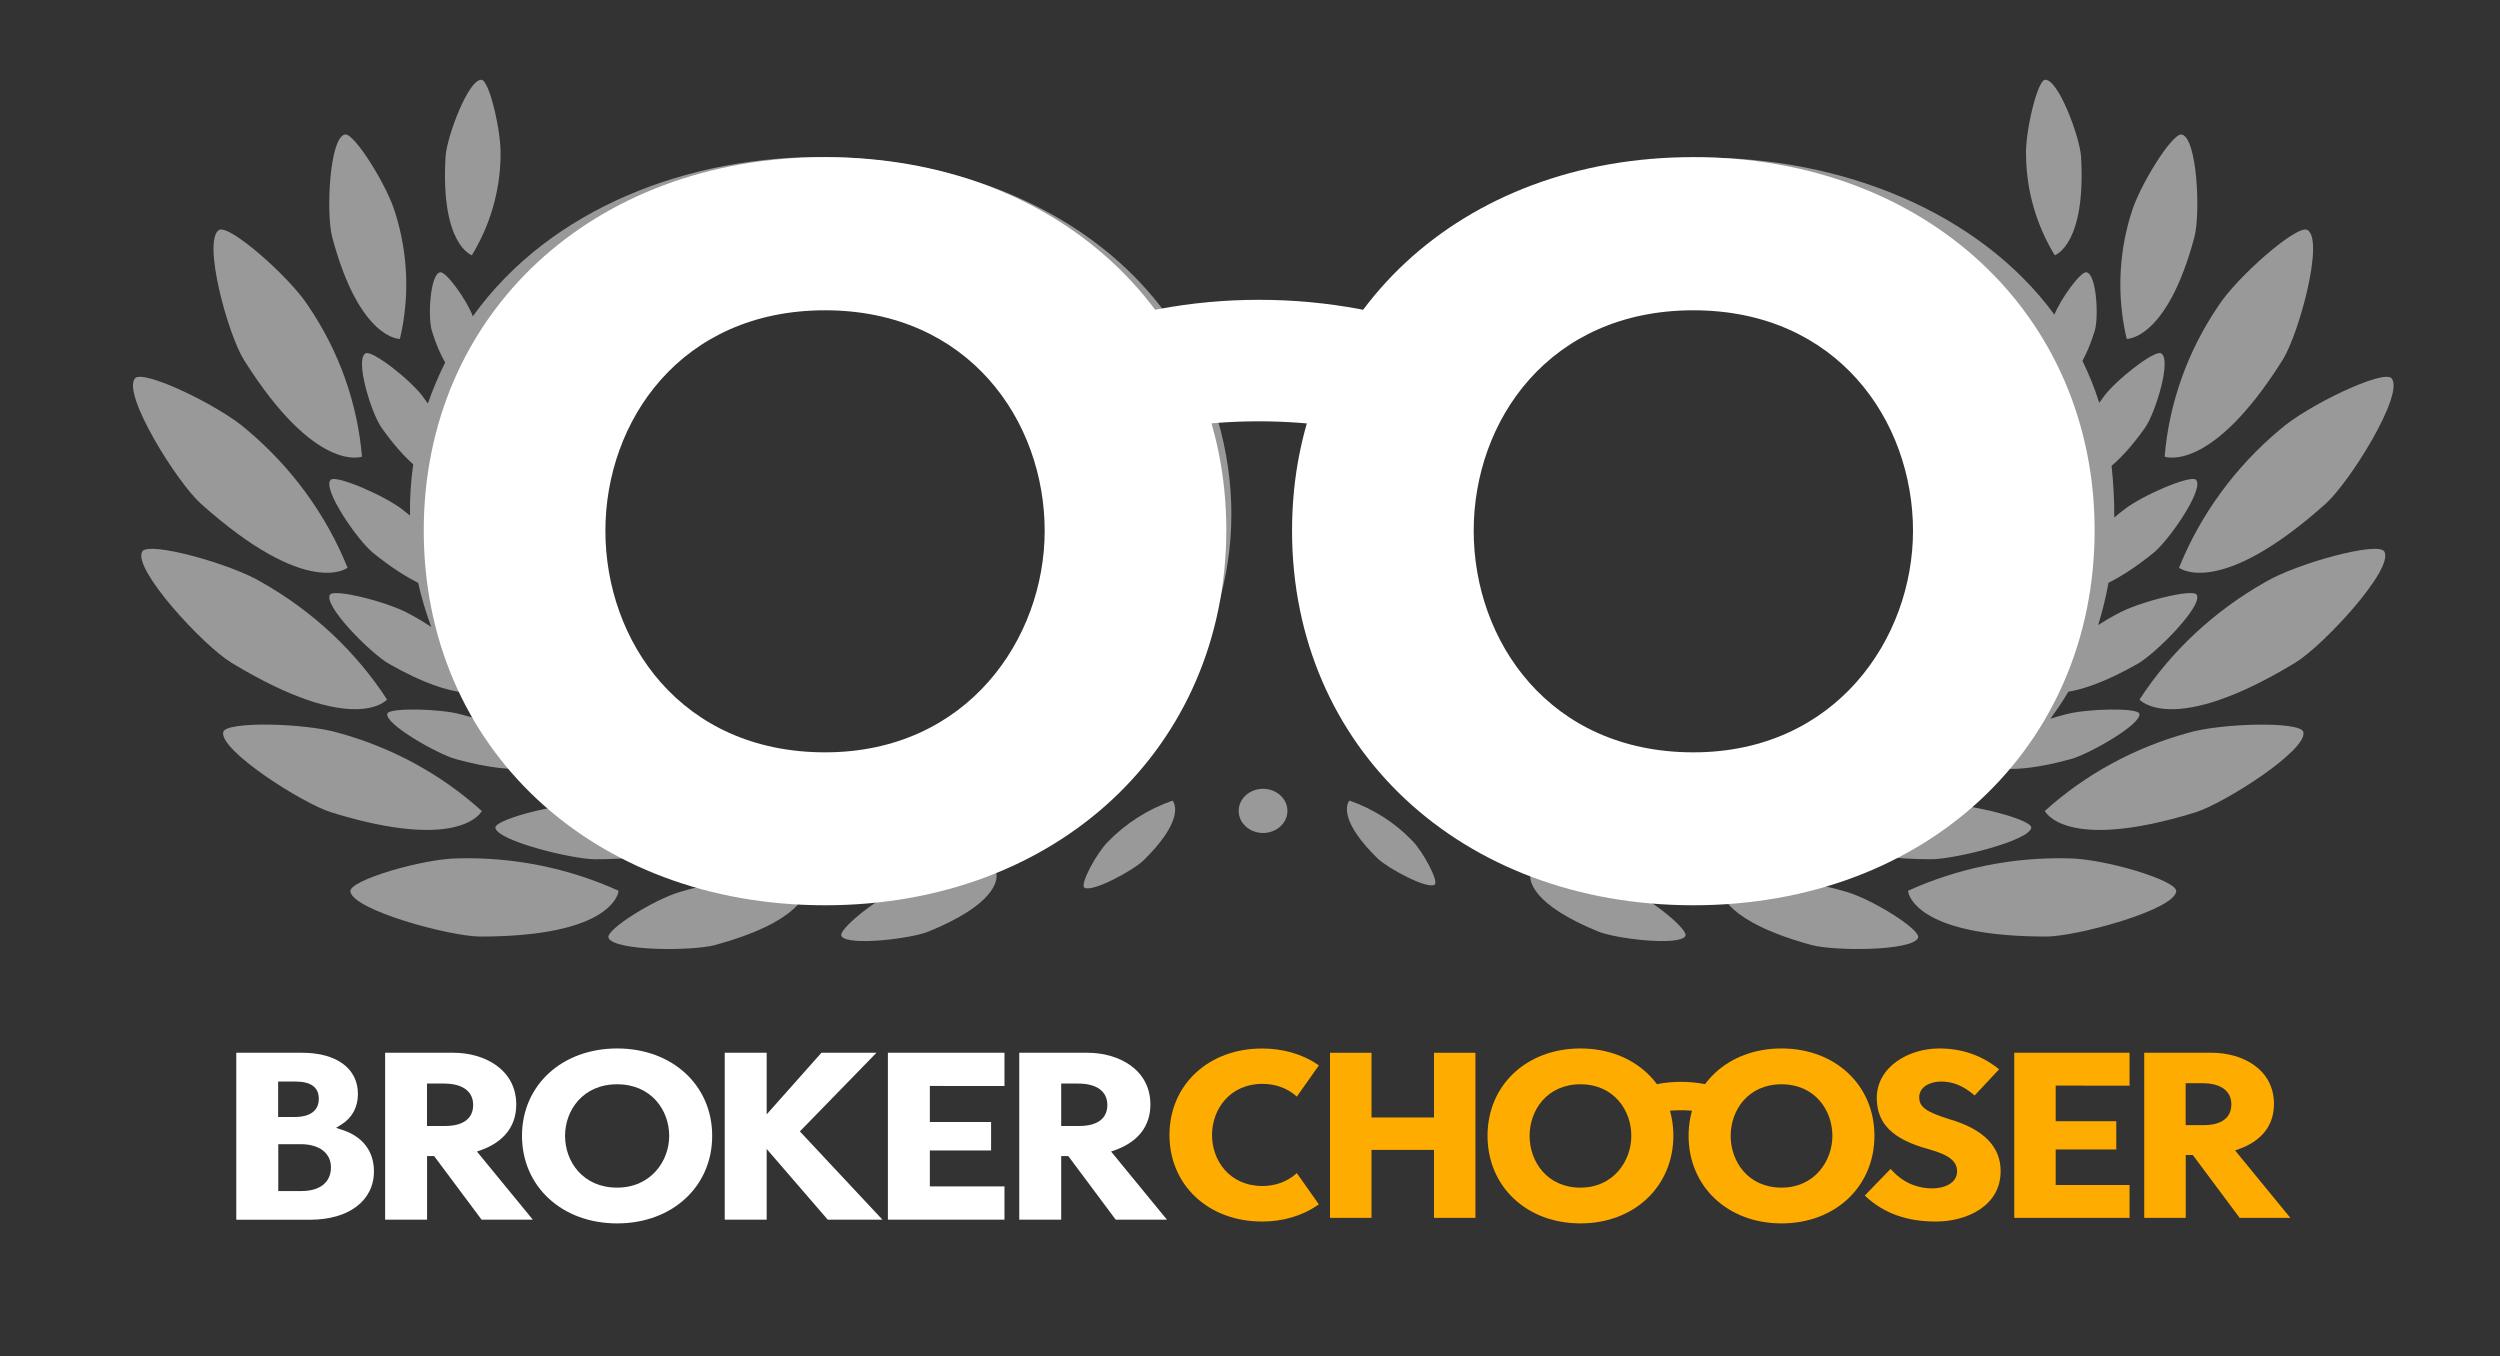 <?xml version="1.0" encoding="UTF-8"?>
<svg width="94px" height="51px" viewBox="0 0 94 51" version="1.1" xmlns="http://www.w3.org/2000/svg" xmlns:xlink="http://www.w3.org/1999/xlink">
    <rect x="0" y="0" width="94" height="51" fill="#333333" stroke="none"/>
    <title>broker-chooser-dark</title>
    <g id="White-Version" stroke="none" stroke-width="1" fill="none" fill-rule="evenodd">
        <g transform="translate(-507, -376)" id="broker-chooser-dark">
            <g transform="translate(507, 376.5)">
                <rect id="Rectangle" x="0" y="0" width="94" height="50"></rect>
                <g id="bc_award_logo" transform="translate(5, 2.5)" fill-rule="nonzero">
                    <path d="M18.26,30.493 C16.373,29.636 14.296,29.218 12.205,29.275 C10.915,29.286 8.116,30.098 8.174,30.52 C8.27,31.222 11.916,32.211 13.054,32.214 C17.408,32.214 18.122,30.957 18.238,30.593 C18.247,30.561 18.256,30.527 18.26,30.493 Z" id="Path" fill-opacity="0.5" fill="#FFFFFF"></path>
                    <path d="M13.116,27.494 C11.6,26.121 9.756,25.114 7.741,24.559 C6.496,24.185 3.497,24.112 3.395,24.521 C3.227,25.203 6.368,27.208 7.464,27.547 C12.364,29.059 13.116,27.494 13.116,27.494 Z" id="Path" fill-opacity="0.5" fill="#FFFFFF"></path>
                    <path d="M9.554,23.304 C8.38,21.495 6.761,19.981 4.834,18.89 C3.652,18.184 0.572,17.34 0.347,17.738 C-0.023,18.4 2.652,21.279 3.69,21.911 C8.328,24.732 9.554,23.304 9.554,23.304 Z" id="Path" fill-opacity="0.5" fill="#FFFFFF"></path>
                    <path d="M2.552,15.938 C6.575,19.541 8.068,18.347 8.068,18.347 C7.266,16.354 5.966,14.572 4.279,13.155 C3.251,12.248 0.376,10.872 0.076,11.225 C-0.421,11.814 1.651,15.13 2.552,15.938 Z" id="Path" fill-opacity="0.5" fill="#FFFFFF"></path>
                    <path d="M8.61,14.17 C8.44,12.154 7.748,10.209 6.595,8.51 L6.593,8.507 C5.898,7.421 3.617,5.414 3.236,5.648 C2.602,6.039 3.563,9.558 4.169,10.527 C6.87,14.833 8.61,14.17 8.61,14.17 Z" id="Path" fill-opacity="0.5" fill="#FFFFFF"></path>
                    <path d="M10.037,9.743 C10.404,8.187 10.347,6.567 9.871,5.036 L9.869,5.034 C9.599,4.052 8.323,1.983 7.969,2.057 C7.38,2.185 7.259,5.043 7.49,5.912 C8.523,9.791 10.037,9.743 10.037,9.743 Z" id="Path" fill-opacity="0.5" fill="#FFFFFF"></path>
                    <path d="M12.743,6.597 C13.434,5.459 13.805,4.173 13.821,2.862 L13.819,2.86 C13.863,2.014 13.406,0.041 13.112,0.002 C12.622,-0.06 11.797,2.147 11.753,2.89 C11.558,6.216 12.743,6.597 12.743,6.597 Z" id="Path" fill-opacity="0.5" fill="#FFFFFF"></path>
                    <path d="M20.583,30.532 C19.632,30.8 17.744,31.965 17.882,32.266 C18.111,32.766 21.033,32.763 21.877,32.535 C25.099,31.657 25.343,30.584 25.346,30.291 C25.346,30.265 25.345,30.239 25.341,30.213 C23.75,29.958 22.119,30.068 20.583,30.532 Z" id="Path" fill-opacity="0.5" fill="#FFFFFF"></path>
                    <path d="M28.638,30.533 C27.897,30.842 26.495,31.969 26.639,32.199 C26.879,32.581 29.244,32.296 29.903,32.03 C32.417,31.007 32.498,30.114 32.468,29.877 C32.466,29.856 32.462,29.835 32.455,29.814 C31.14,29.762 29.831,30.009 28.638,30.533 Z" id="Path" fill-opacity="0.5" fill="#FFFFFF"></path>
                    <path d="M36.649,28.66 C36.228,29.08 35.6,30.252 35.772,30.373 C36.058,30.573 37.618,29.721 37.994,29.353 C39.429,27.945 39.209,27.301 39.115,27.143 C39.106,27.13 39.097,27.116 39.086,27.104 C38.153,27.431 37.318,27.965 36.649,28.66 Z" id="Path" fill-opacity="0.5" fill="#FFFFFF"></path>
                    <path d="M48.095,28.605 C48.502,29.012 49.109,30.145 48.943,30.261 C48.667,30.455 47.159,29.631 46.795,29.276 C45.408,27.915 45.621,27.292 45.712,27.14 C45.72,27.126 45.729,27.113 45.739,27.101 C46.641,27.417 47.449,27.933 48.095,28.605 Z" id="Path" fill-opacity="0.5" fill="#FFFFFF"></path>
                    <path d="M56.369,30.533 C57.111,30.842 58.513,31.969 58.368,32.199 C58.129,32.581 55.763,32.296 55.105,32.03 C52.591,31.007 52.51,30.114 52.539,29.877 C52.542,29.856 52.546,29.835 52.552,29.814 C53.868,29.762 55.176,30.009 56.369,30.533 Z" id="Path" fill-opacity="0.5" fill="#FFFFFF"></path>
                    <path d="M72.796,29.275 C70.704,29.218 68.627,29.637 66.74,30.494 C66.744,30.527 66.753,30.561 66.762,30.593 C66.878,30.957 67.591,32.214 71.946,32.214 C73.084,32.211 76.731,31.222 76.826,30.52 C76.884,30.098 74.085,29.285 72.796,29.275 Z" id="Path" fill-opacity="0.5" fill="#FFFFFF"></path>
                    <path d="M67.622,29.307 C68.498,29.305 71.302,28.615 71.375,28.125 C71.416,27.851 69.558,27.341 68.5,27.265 C69.158,26.862 69.779,26.408 70.353,25.905 C70.89,25.939 71.689,25.865 72.867,25.541 C73.56,25.35 75.546,24.219 75.439,23.834 C75.375,23.604 73.48,23.644 72.692,23.855 C72.489,23.905 72.29,23.961 72.094,24.024 C72.336,23.699 72.562,23.361 72.771,23.008 C73.367,22.909 74.209,22.623 75.372,21.961 C76.063,21.568 77.843,19.775 77.597,19.363 C77.448,19.116 75.398,19.64 74.612,20.08 C74.363,20.211 74.121,20.353 73.889,20.504 C74.049,19.995 74.18,19.464 74.279,18.912 C74.743,18.682 75.303,18.329 75.974,17.786 C76.555,17.316 77.892,15.386 77.571,15.043 C77.378,14.838 75.523,15.638 74.86,16.166 C74.736,16.261 74.614,16.358 74.496,16.459 C74.5,15.834 74.467,15.186 74.395,14.516 C74.764,14.202 75.187,13.745 75.655,13.08 C76.045,12.525 76.665,10.509 76.256,10.285 C76.01,10.151 74.542,11.3 74.094,11.923 L74.093,11.925 C74.037,11.997 73.984,12.072 73.932,12.146 C73.758,11.595 73.545,11.07 73.299,10.567 C73.46,10.277 73.619,9.907 73.764,9.433 C73.914,8.939 73.836,7.311 73.451,7.238 C73.232,7.198 72.48,8.242 72.246,8.831 C66.496,0.998 51.344,0.755 45.815,9.328 C43.877,8.07 41.173,8.048 39.213,9.328 C33.719,0.915 18.608,0.755 12.778,8.894 C12.577,8.321 11.776,7.197 11.55,7.238 C11.165,7.31 11.086,8.938 11.237,9.433 C11.392,9.942 11.565,10.332 11.738,10.631 C11.484,11.141 11.267,11.655 11.088,12.174 C11.03,12.09 10.971,12.007 10.908,11.926 L10.907,11.924 C10.461,11.301 8.991,10.151 8.745,10.286 C8.337,10.51 8.956,12.526 9.346,13.081 C9.785,13.704 10.185,14.145 10.537,14.457 C10.446,15.101 10.405,15.746 10.416,16.385 C10.326,16.311 10.235,16.238 10.141,16.167 C9.478,15.64 7.623,14.839 7.43,15.044 C7.11,15.386 8.446,17.317 9.027,17.787 C9.697,18.329 10.257,18.683 10.721,18.912 C10.849,19.477 11.014,20.032 11.217,20.575 C10.952,20.398 10.677,20.232 10.39,20.081 C9.604,19.641 7.553,19.117 7.405,19.364 C7.159,19.776 8.938,21.568 9.629,21.962 C10.938,22.706 11.837,22.974 12.44,23.036 C12.675,23.409 12.929,23.772 13.201,24.122 C12.91,24.019 12.613,23.93 12.31,23.855 C11.522,23.644 9.626,23.603 9.562,23.834 C9.456,24.219 11.442,25.35 12.135,25.541 C13.453,25.904 14.296,25.952 14.83,25.888 C15.376,26.385 15.965,26.845 16.596,27.26 C15.558,27.311 13.584,27.843 13.627,28.126 C13.7,28.615 16.505,29.306 17.38,29.308 C18.724,29.308 19.617,29.167 20.211,28.981 C21.428,29.368 22.733,29.61 24.109,29.68 C34.994,30.962 44.18,21.799 40.458,11.787 C41.65,10.901 43.379,10.901 44.571,11.787 C40.452,25.977 54.452,31.955 64.678,28.943 C65.268,29.146 66.188,29.307 67.622,29.307 Z M37.942,19.272 C36.593,24.229 31.12,27.193 25.851,27.063 C14.911,27.547 8.854,15.331 17.126,8.353 C25.97,1.637 41.341,7.759 37.942,19.272 Z M59.176,27.063 C48.292,27.531 42.196,15.41 50.402,8.406 C59.368,1.583 74.754,7.747 71.228,19.418 C69.828,24.311 64.391,27.189 59.176,27.063 Z" id="Shape" fill-opacity="0.5" fill="#FFFFFF"></path>
                    <path d="M77.26,24.559 C75.245,25.114 73.401,26.121 71.885,27.494 C71.885,27.494 72.635,29.059 77.536,27.548 C78.633,27.209 81.774,25.204 81.606,24.522 C81.504,24.113 78.506,24.186 77.26,24.559 Z" id="Path" fill-opacity="0.5" fill="#FFFFFF"></path>
                    <path d="M80.166,18.891 C78.24,19.982 76.62,21.496 75.446,23.304 C75.446,23.304 76.672,24.733 81.31,21.912 C82.348,21.281 85.022,18.402 84.653,17.74 C84.429,17.341 81.348,18.184 80.166,18.891 Z" id="Path" fill-opacity="0.5" fill="#FFFFFF"></path>
                    <path d="M76.932,18.347 C76.932,18.347 78.425,19.541 82.448,15.937 C83.349,15.13 85.421,11.813 84.924,11.225 C84.626,10.872 81.749,12.248 80.722,13.154 C79.034,14.571 77.735,16.353 76.932,18.347 Z" id="Path" fill-opacity="0.5" fill="#FFFFFF"></path>
                    <path d="M80.831,10.527 C81.437,9.559 82.398,6.04 81.764,5.648 C81.383,5.414 79.102,7.421 78.407,8.507 L78.405,8.51 C77.252,10.209 76.559,12.154 76.39,14.17 C76.39,14.17 78.13,14.833 80.831,10.527 Z" id="Path" fill-opacity="0.5" fill="#FFFFFF"></path>
                    <path d="M77.51,5.912 C77.741,5.044 77.62,2.185 77.032,2.057 C76.677,1.983 75.403,4.051 75.132,5.034 L75.129,5.036 C74.653,6.567 74.597,8.186 74.964,9.743 C74.964,9.743 76.477,9.791 77.51,5.912 Z" id="Path" fill-opacity="0.5" fill="#FFFFFF"></path>
                    <path d="M71.18,2.862 C71.196,4.174 71.566,5.46 72.258,6.597 C72.258,6.597 73.442,6.216 73.247,2.889 C73.202,2.145 72.377,-0.062 71.888,0.001 C71.594,0.041 71.138,2.014 71.18,2.859 L71.18,2.862 Z" id="Path" fill-opacity="0.5" fill="#FFFFFF"></path>
                    <path d="M64.417,30.532 C62.881,30.068 61.25,29.959 59.66,30.213 C59.655,30.238 59.654,30.265 59.654,30.291 C59.658,30.584 59.901,31.657 63.123,32.535 C63.966,32.762 66.888,32.766 67.118,32.266 C67.256,31.965 65.37,30.799 64.417,30.532 Z" id="Path" fill-opacity="0.5" fill="#FFFFFF"></path>
                    <path d="M42.491,28.32 C42.997,28.32 43.407,27.948 43.407,27.49 C43.407,27.031 42.997,26.659 42.491,26.659 C41.985,26.659 41.574,27.031 41.574,27.49 C41.574,27.948 41.985,28.32 42.491,28.32 Z" id="Path" fill-opacity="0.5" fill="#FFFFFF"></path>
                    <g id="Group-3" transform="translate(10.933, 2.908)" fill="#FFFFFF">
                        <path d="M15.089,28.13 C6.343,28.13 0,22.202 0,14.042 C0,5.9 6.343,0 15.089,0 C23.834,0 30.177,5.909 30.177,14.042 C30.157,22.202 23.814,28.13 15.089,28.13 Z M15.089,5.759 C9.669,5.759 6.83,9.924 6.83,14.051 C6.83,18.187 9.669,22.38 15.089,22.38 C20.449,22.38 23.347,18.094 23.347,14.051 C23.347,9.924 20.499,5.759 15.089,5.759 Z" id="Shape"></path>
                        <path d="M47.737,28.13 C38.992,28.13 32.648,22.202 32.648,14.042 C32.648,5.9 38.992,0 47.737,0 C56.472,0 62.825,5.909 62.825,14.042 C62.815,22.202 56.472,28.13 47.737,28.13 Z M47.737,5.759 C42.307,5.759 39.478,9.924 39.478,14.051 C39.478,18.187 42.317,22.38 47.737,22.38 C53.097,22.38 55.996,18.094 55.996,14.051 C55.996,9.924 53.157,5.759 47.737,5.759 Z" id="Shape"></path>
                        <path d="M31.398,9.933 C33.423,9.933 35.388,10.233 37.235,10.777 C38.465,11.143 39.766,10.412 40.024,9.192 C40.024,9.183 40.034,9.164 40.034,9.155 C40.262,8.132 39.716,7.091 38.714,6.707 C36.45,5.844 33.989,5.365 31.408,5.365 C28.827,5.365 26.375,5.844 24.112,6.707 C23.109,7.082 22.563,8.132 22.791,9.155 C22.791,9.164 22.801,9.183 22.801,9.192 C23.069,10.412 24.36,11.143 25.591,10.777 C27.417,10.233 29.373,9.933 31.398,9.933 Z" id="Path"></path>
                    </g>
                    <path d="M3.884,42.86 L3.884,36.584 L6.359,36.584 C7.656,36.584 8.458,37.176 8.458,38.131 C8.458,38.628 8.244,39.023 7.844,39.278 L7.635,39.407 L7.87,39.484 C8.64,39.734 9.06,40.289 9.06,41.041 C9.06,42.147 8.116,42.862 6.658,42.862 L3.884,42.862 L3.884,42.86 Z M5.463,41.783 L6.339,41.783 C7.033,41.783 7.444,41.451 7.444,40.894 C7.444,40.357 7.008,40.021 6.307,40.021 L5.463,40.021 L5.463,41.783 Z M5.461,38.999 L6.081,38.999 C6.665,38.999 6.987,38.756 6.987,38.315 C6.987,37.883 6.693,37.666 6.111,37.666 L5.458,37.666 L5.458,38.999 L5.461,38.999 Z" id="Shape" fill="#FFFFFF"></path>
                    <path d="M13.108,42.86 L11.324,40.469 L11.058,40.469 L11.058,42.86 L9.481,42.86 L9.481,36.584 L12.055,36.584 C13.191,36.584 14.411,37.194 14.411,38.532 C14.411,39.337 13.954,39.929 13.09,40.243 L12.933,40.298 L15.034,42.86 L13.108,42.86 Z M11.058,39.337 L11.733,39.337 C12.416,39.337 12.791,39.056 12.791,38.547 C12.791,38.034 12.391,37.742 11.694,37.742 L11.055,37.742 L11.055,39.337 L11.058,39.337 Z" id="Shape" fill="#FFFFFF"></path>
                    <path d="M18.204,43 C16.133,43 14.627,41.614 14.627,39.705 C14.627,37.804 16.133,36.422 18.204,36.422 C20.275,36.422 21.778,37.804 21.778,39.705 C21.781,41.614 20.275,43 18.204,43 Z M18.204,37.769 C16.919,37.769 16.246,38.745 16.246,39.708 C16.246,40.675 16.917,41.655 18.204,41.655 C19.475,41.655 20.162,40.653 20.162,39.708 C20.162,38.743 19.489,37.769 18.204,37.769 Z" id="Shape" fill="#FFFFFF"></path>
                    <polygon id="Path" fill="#FFFFFF" points="26.123 42.86 23.827 40.201 23.827 42.86 22.25 42.86 22.25 36.584 23.827 36.584 23.827 38.9 25.886 36.584 27.955 36.584 25.075 39.541 28.18 42.86"></polygon>
                    <polygon id="Path" fill="#FFFFFF" points="28.385 42.86 28.385 36.584 32.768 36.584 32.768 37.834 29.962 37.832 29.962 39.186 32.265 39.186 32.265 40.258 29.962 40.258 29.962 41.609 32.768 41.609 32.768 42.86"></polygon>
                    <path d="M36.951,42.86 L35.168,40.469 L34.901,40.469 L34.901,42.86 L33.324,42.86 L33.324,36.584 L35.898,36.584 C37.034,36.584 38.255,37.194 38.255,38.532 C38.255,39.337 37.799,39.929 36.933,40.243 L36.777,40.298 L38.877,42.86 L36.951,42.86 Z M34.903,39.337 L35.579,39.337 C36.262,39.337 36.636,39.056 36.636,38.547 C36.636,38.034 36.236,37.742 35.54,37.742 L34.901,37.742 L34.901,39.337 L34.903,39.337 Z" id="Shape" fill="#FFFFFF"></path>
                    <path d="M42.454,42.93 C40.436,42.93 38.972,41.561 38.972,39.675 C38.972,37.791 40.436,36.424 42.454,36.424 C43.238,36.424 43.964,36.632 44.548,37.029 L44.59,37.058 L43.76,38.234 L43.716,38.194 C43.385,37.909 42.946,37.753 42.475,37.753 C41.227,37.753 40.572,38.723 40.572,39.677 C40.572,40.629 41.224,41.594 42.475,41.594 C42.941,41.594 43.383,41.436 43.716,41.149 L43.76,41.109 L44.59,42.285 L44.548,42.313 C43.96,42.717 43.236,42.93 42.454,42.93 Z" id="Path" fill="#FFAC00"></path>
                    <polygon id="Path" fill="#FFAC00" points="48.918 42.792 48.918 40.236 46.569 40.236 46.569 42.792 45.008 42.792 45.008 36.584 46.569 36.584 46.569 39.017 48.918 39.017 48.918 36.584 50.476 36.584 50.476 42.792"></polygon>
                    <path d="M67.787,42.93 C66.698,42.93 65.836,42.621 65.153,41.987 L65.116,41.952 L66.086,40.951 L66.125,40.993 C66.64,41.563 67.238,41.684 67.649,41.684 C68.113,41.684 68.587,41.484 68.587,41.041 C68.587,40.559 68.072,40.37 67.495,40.203 C66.162,39.835 65.567,39.247 65.567,38.284 C65.567,37.117 66.76,36.422 67.914,36.422 C68.753,36.422 69.479,36.668 70.125,37.172 L70.166,37.205 L69.247,38.19 L69.208,38.157 C68.798,37.817 68.424,37.666 67.98,37.666 C67.576,37.666 67.162,37.867 67.162,38.256 C67.162,38.622 67.422,38.811 68.313,39.087 C69.582,39.458 70.224,40.113 70.224,41.032 C70.228,42.338 68.962,42.93 67.787,42.93 Z" id="Path" fill="#FFAC00"></path>
                    <polygon id="Path" fill="#FFAC00" points="70.736 42.792 70.736 36.584 75.071 36.584 75.071 37.821 72.294 37.819 72.294 39.157 74.572 39.157 74.572 40.219 72.294 40.219 72.294 41.555 75.071 41.555 75.071 42.792"></polygon>
                    <path d="M79.211,42.792 L77.448,40.427 L77.184,40.427 L77.184,42.792 L75.623,42.792 L75.623,36.584 L78.17,36.584 C79.294,36.584 80.501,37.187 80.501,38.51 C80.501,39.306 80.05,39.892 79.193,40.201 L79.039,40.256 L81.117,42.792 L79.211,42.792 Z M77.184,39.306 L77.853,39.306 C78.526,39.306 78.899,39.028 78.899,38.525 C78.899,38.019 78.503,37.729 77.814,37.729 L77.181,37.729 L77.181,39.306 L77.184,39.306 Z" id="Shape" fill="#FFAC00"></path>
                    <path d="M54.425,43 C52.4,43 50.931,41.614 50.931,39.705 C50.931,37.802 52.4,36.422 54.425,36.422 C56.45,36.422 57.919,37.804 57.919,39.705 C57.914,41.614 56.446,43 54.425,43 Z M54.425,37.769 C53.17,37.769 52.513,38.743 52.513,39.708 C52.513,40.675 53.17,41.655 54.425,41.655 C55.666,41.655 56.338,40.653 56.338,39.708 C56.338,38.743 55.678,37.769 54.425,37.769 Z" id="Shape" fill="#FFAC00"></path>
                    <path d="M61.985,43 C59.96,43 58.491,41.614 58.491,39.705 C58.491,37.802 59.96,36.422 61.985,36.422 C64.008,36.422 65.479,37.804 65.479,39.705 C65.477,41.614 64.008,43 61.985,43 Z M61.985,37.769 C60.728,37.769 60.073,38.743 60.073,39.708 C60.073,40.675 60.73,41.655 61.985,41.655 C63.227,41.655 63.898,40.653 63.898,39.708 C63.898,38.743 63.24,37.769 61.985,37.769 Z" id="Shape" fill="#FFAC00"></path>
                    <path d="M58.202,38.745 C58.671,38.745 59.126,38.815 59.554,38.942 C59.839,39.028 60.14,38.857 60.199,38.571 C60.199,38.569 60.202,38.565 60.202,38.563 C60.255,38.324 60.128,38.08 59.896,37.99 C59.372,37.788 58.802,37.677 58.204,37.677 C57.607,37.677 57.039,37.788 56.515,37.99 C56.283,38.078 56.156,38.324 56.209,38.563 C56.209,38.565 56.211,38.569 56.211,38.571 C56.273,38.857 56.572,39.028 56.857,38.942 C57.28,38.815 57.733,38.745 58.202,38.745 Z" id="Path" fill="#FFAC00"></path>
                </g>
            </g>
        </g>
    </g>
</svg>